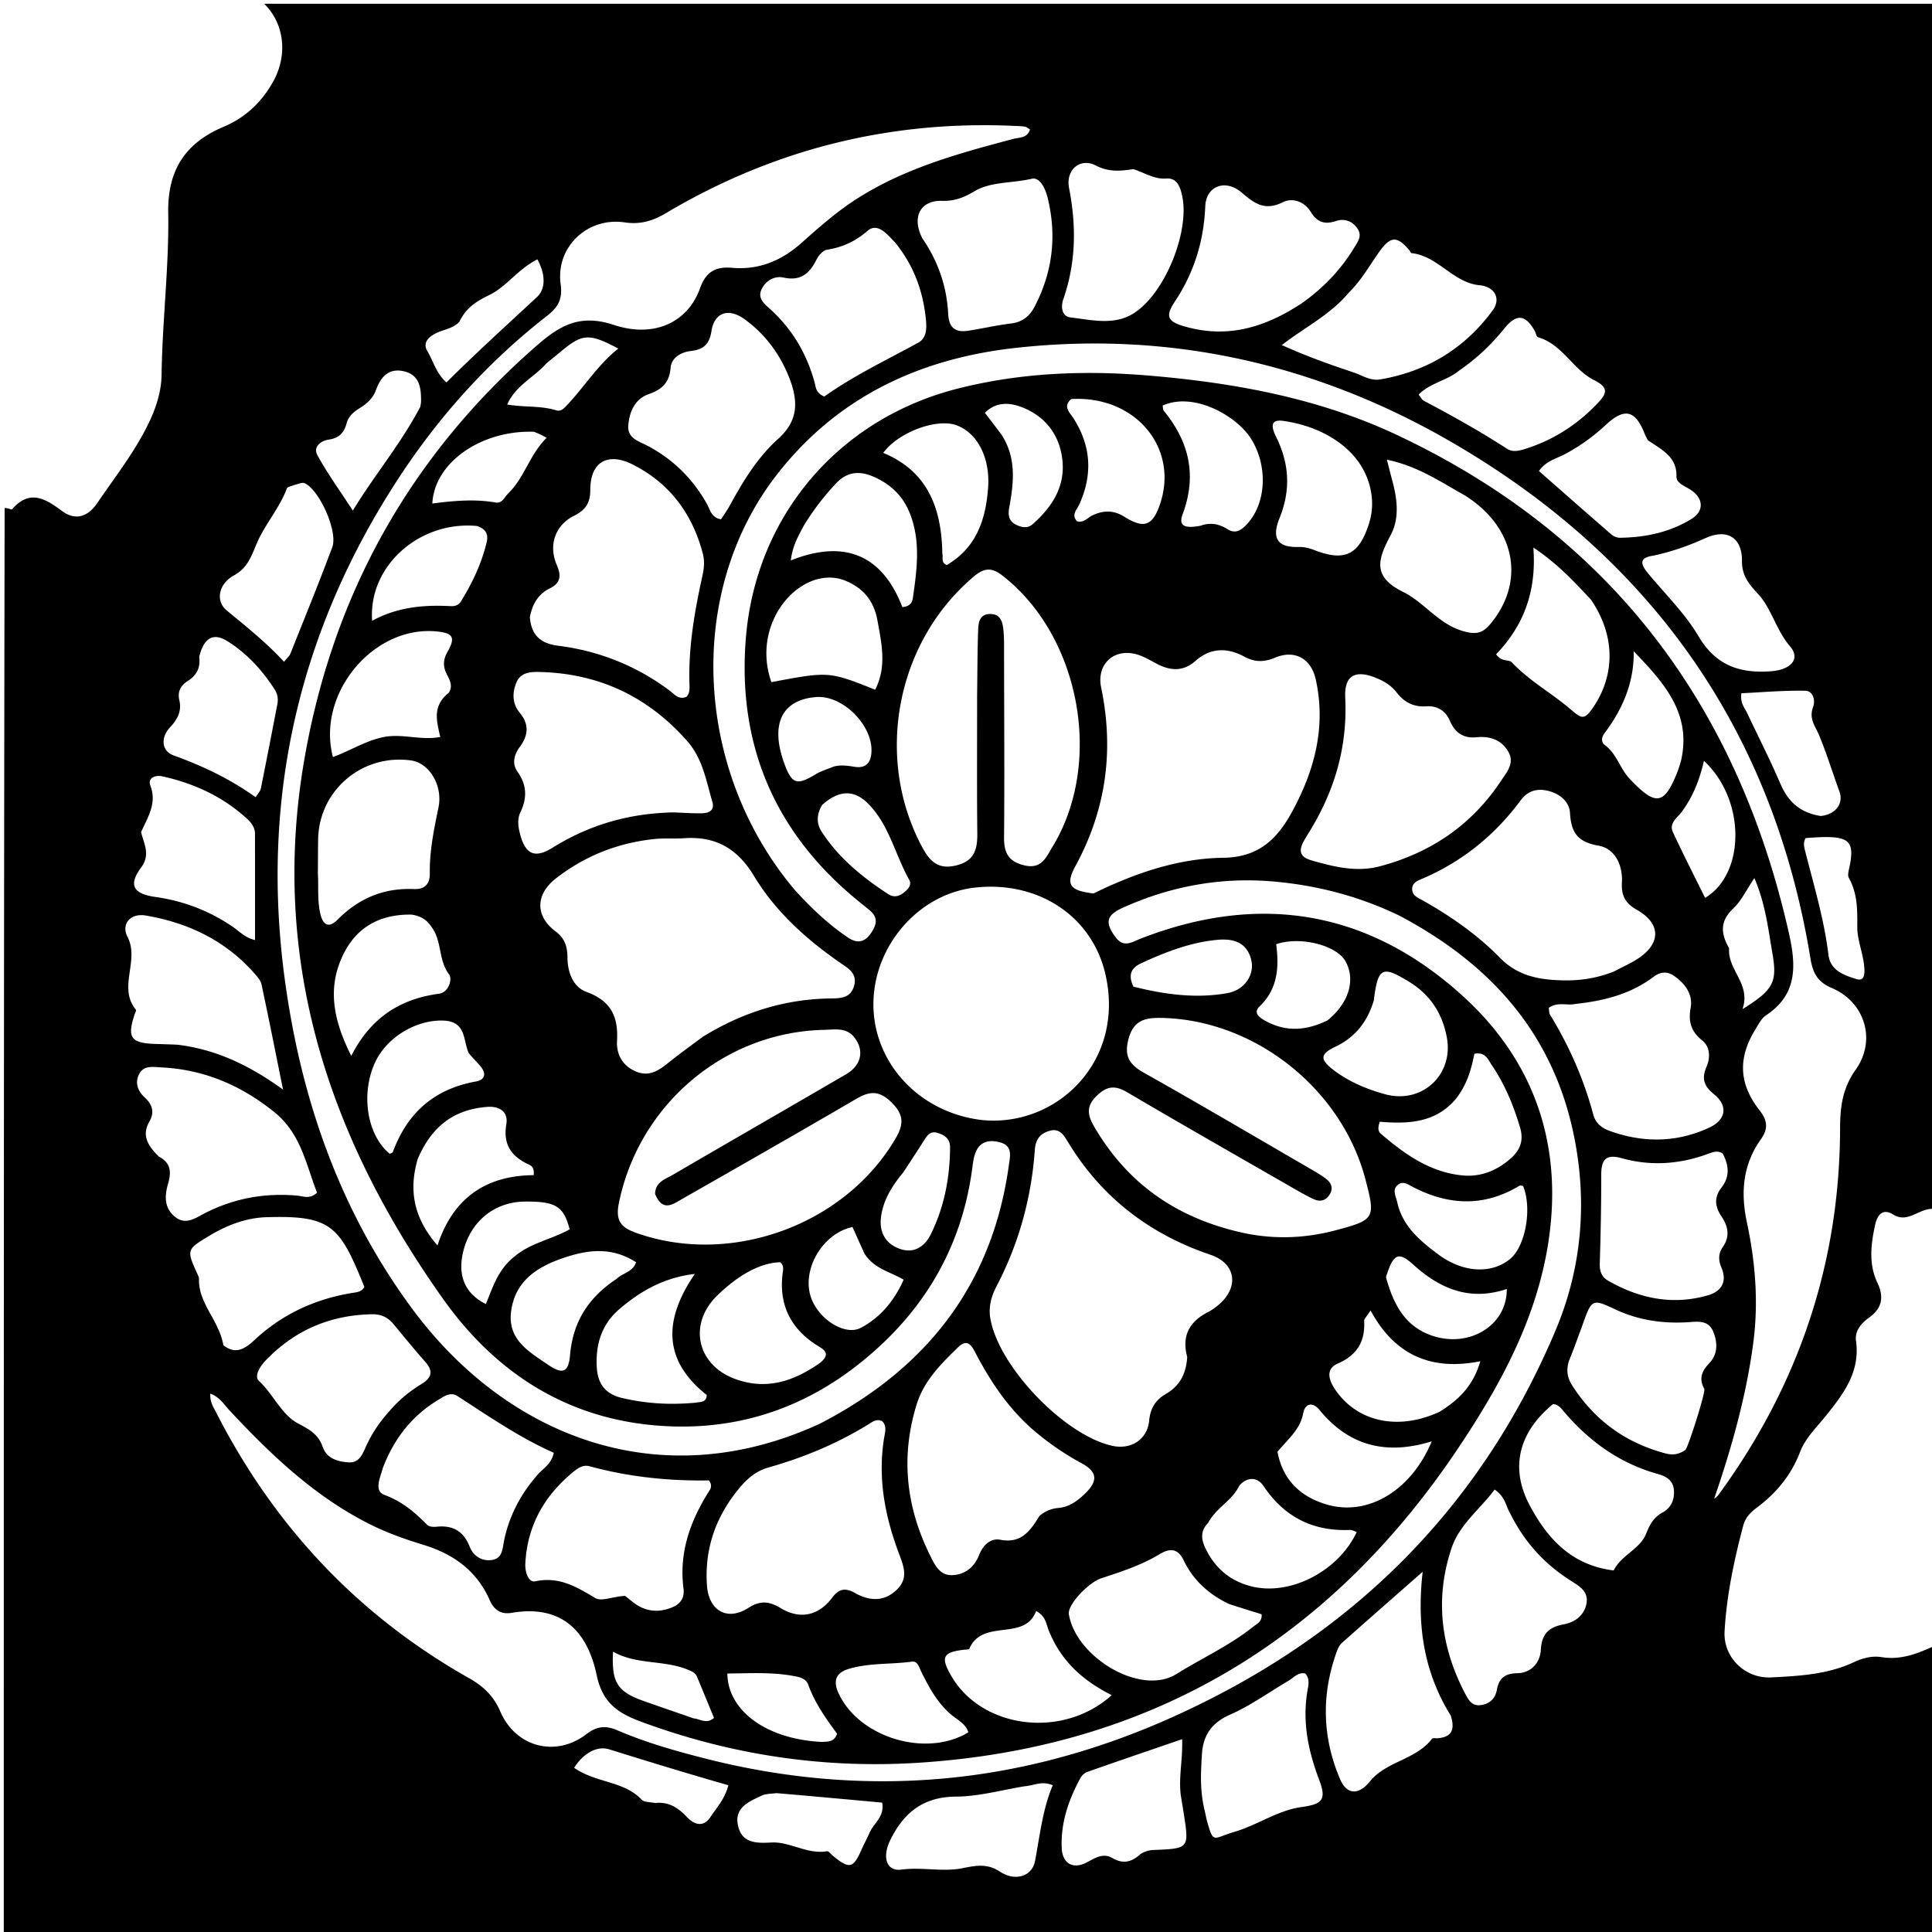 <?xml version="1.0" encoding="UTF-8"?>
<svg data-bbox="1 1 512 511.983" viewBox="0 0 512 512" xmlns="http://www.w3.org/2000/svg" data-type="shape">
    <g>
        <path d="M513 436v76.983H1c0-126.005 0-252.027.226-378.348.822-.067 1.816.51 1.956.347 4.664-5.388 8.793-2.873 13.285.455 3.606 2.671 6.893 1.447 9.361-2.191 3.552-5.235 7.418-10.28 10.644-15.707 3.325-5.593 6.262-11.694 6.35-18.237.192-14.325 1.995-28.598 1.758-42.88-.192-11.492 4.612-18.583 14.784-22.874 5.715-2.41 10.027-6.53 13.03-11.931C76.347 14.5 75.325 6.17 70 1h443c0 106.355 0 212.71-.23 319.42-3.951-.627-7.002 3.984-11.058 1.446-2.918-1.825-4.27.288-4.825 2.894-1.087 5.106-1.711 10.246.647 15.187 1.768 3.705 1.276 6.733-2.15 9.184-2.13 1.523-3.895 3.56-3.52 6.245 1.138 8.173-3.305 13.984-7.927 19.75-2.498 3.116-5.472 5.924-6.927 9.725-2.346 6.124-6.33 10.89-11.522 14.754-1.635 1.217-2.978 2.664-3.519 4.71-2.43 9.197-4.4 18.506-4.938 28.002-.392 6.908 5.437 12.555 12.313 12.212 7.476-.371 14.995-.771 21.975-4.043 2.287-1.073 4.8-1.737 7.296-1.332 5.263.854 9.829-1.026 14.385-3.154M210.632 235.866c4.277 4.692 8.836 9.067 14.134 12.616 2.355 1.577 4.3 1.311 5.984-1.09 1.518-2.164 2.1-4.18-.25-6.131-.897-.745-1.805-1.476-2.712-2.209-22.262-17.997-32.413-41.385-30.141-69.811 2.602-32.547 24.656-58.296 56.241-66.278 16.623-4.201 33.495-4.871 50.579-3.43 22.738 1.917 45.018 5.994 65.707 15.722 56.519 26.575 90.194 71.4 103.875 131.904 1.943 8.595 2.41 16.336-6.057 21.928-1.174.776-1.918 2.285-2.704 3.553-4.769 7.687-4.537 14.537 1.059 21.672 2.097 2.674 2.249 4.899.299 7.621-4.79 6.687-5.386 14.12-3.713 21.958 2.271 10.643 3.137 21.301 1.67 32.224-1.891 14.088-5.723 27.612-10.328 41.045.614-.336.987-.797 1.335-1.275 21.055-28.886 31.97-61.15 32.028-96.946.01-5.622.657-10.565 4.13-15.453 5.54-7.792 2.496-17.917-6.326-21.649-3.937-1.665-5.056-4.187-5.655-7.844-9.89-60.475-42.174-105.95-94.564-136.509-35.607-20.77-74.614-29.899-116.162-25.275-25.618 2.852-47.46 13.194-63.4 33.861-23.927 31.021-21.776 78.085 4.971 109.796m160.236 6.804c-10.618-5.137-21.864-8.081-33.567-9.075-13.879-1.18-27.22 1.276-39.896 7.036-4.319 1.963-4.56 3.989-1.778 7.728 2.183 2.934 4.376 1.279 6.628.402 31.555-12.286 60.395-7.527 85.394 15.193 19.035 17.3 26.578 39.478 22.708 65.067-3.06 20.224-12.586 37.778-23.761 54.515-34.145 51.136-81.631 79.696-143.229 83.616-25.183 1.602-49.774-2.092-73.57-10.917-6.22-2.306-10.152-5.079-11.674-12.31-2.104-10.004-7.951-18.964-22.502-16.508-2.978.503-4.733-.838-5.88-3.43-3.416-7.71-9.554-12.138-17.436-14.553-4.933-1.512-9.794-3.227-14.43-5.564-14.542-7.334-26.082-18.33-37.032-30.077-1.463-1.57-2.654-3.577-5.105-4.462-.141 2.15.734 3.411 1.4 4.72 15.372 30.215 37.572 53.97 67.146 70.674 3.767 2.128 6.507 4.684 8.288 8.822 4.076 9.474 14.693 12.257 22.818 6.03 2.824-2.165 5.166-2.34 8.207-1.033 7.667 3.293 15.674 5.56 23.755 7.6 20.533 5.184 41.452 7.071 62.44 5.203 20.99-1.868 41.26-7.5 60.55-16.128 47.165-21.096 81.771-54.889 101.91-102.687 6.992-16.593 8.47-34.248 4.767-51.972-5.568-26.651-21.865-45.048-46.15-57.89M216.945 377.448c.446-.227.893-.45 1.335-.682 27.603-14.546 44.767-36.636 49.079-67.984.31-2.254 1.039-4.955-2-5.94-2.267-.734-4.888-.707-6.316 1.56-.921 1.465-1.154 3.452-1.392 5.245-2.894 21.825-13.658 39.154-30.82 52.434-15.928 12.325-34.206 17.562-54.339 15.557-23.66-2.356-41.784-14.692-55.102-33.453-30.426-42.859-45.943-89.964-36.713-143.059 7.57-43.551 27.926-80.089 61.313-109.321 6.19-5.42 11.526-8.733 20.666-5.703 10.946 3.628 19.709-.907 22.823-9.624 1.608-4.502 4.14-5.887 8.593-5.5 7.028.61 13.05-1.894 18.278-6.554 3.107-2.77 6.235-5.535 9.528-8.076 13.806-10.657 30.206-15.183 46.667-19.535 1.658-.438 3.704-.18 4.414-2.5-.496-.284-.894-.663-1.34-.735-.982-.156-1.988-.175-2.985-.22-33.028-1.468-63.757 6.267-92.172 23.136-3.42 2.03-6.765 3.064-10.876 2.446-9.893-1.486-18.386 6.525-17.001 16.426.573 4.1-.88 6.214-3.656 8.374-15.538 12.092-28.575 26.59-39.295 42.982-26.371 40.323-36.597 84.614-30.224 132.37 4.24 31.78 14.479 61.507 33.737 87.622 25.04 33.955 65.593 50.01 107.798 30.734m42.874-80.674c19.682 2.28 38.362-15.046 33.183-38.347-3.489-15.7-17.97-25.11-34.748-23.19-14.798 1.692-26.715 15.377-26.792 30.77-.077 15.372 11.754 28.603 28.357 30.767m-73.5-22.058c10.28-6.315 21.377-9.902 33.506-10.112 2.662-.047 5.543.079 6.506-3.303.967-3.397-1.648-4.744-3.809-6.246-8.978-6.241-17.057-13.546-22.694-22.897-4.403-7.302-10.166-10.573-18.458-10.025-2.654.175-5.342-.053-7.98.224-9.655 1.013-18.407 4.467-26.062 10.429-5.48 4.268-5.506 10.005-.106 14.033 2.438 1.82 3.154 4.044 3.162 6.881.01 3.918 1.476 7.874 4.992 9.15 6.515 2.363 8.514 6.525 8.144 13.007-.193 3.378 1.3 6.458 4.845 8.037 3.497 1.557 6.042-.07 8.615-2.13 2.855-2.288 5.812-4.448 9.34-7.048m128.303 84.875c-1.509-5.53.563-9.372 5.545-11.89.883-.447 1.706-1.044 2.48-1.667 5.787-4.662 5.094-11.153-1.878-13.514-16.295-5.517-28.98-15.334-37.867-30.072-1.035-1.717-2.162-3.496-4.701-2.785-2.544.711-3.76 2.256-3.955 5.018-.902 12.77-4.242 24.888-10.184 36.255-1.433 2.739-2.15 5.585-1.58 8.668 2.366 12.833 19.76 30.865 32.365 33.567 4.914 1.053 9.206-1.704 9.689-6.666.323-3.329 1.658-5.487 4.537-7.163 3.326-1.937 5.277-5.002 5.549-9.751M289.79 236.772c10.873-5.303 22.31-9.302 34.375-9.45 9.369-.116 14.29-4.942 18.238-12.18 5.988-10.975 9.049-22.538 6.298-35.018-1.267-5.75-5.691-8.002-10.874-5.81-2.87 1.213-5.346 1.182-8.062-.294-4.51-2.45-8.97-2.403-12.966 1.136-3.239 2.868-6.595 2.63-10.15.798-1.623-.836-3.204-1.826-4.921-2.395-6.22-2.065-11.239 2.249-9.909 8.643 3.458 16.624 1.318 32.375-6.82 47.319-2.635 4.838-1.634 6.501 4.79 7.251m39.9 90.005c8.137 1.697 16.22 1.402 24.236-.73 10.459-2.783 10.66-3.159 7.889-13.648-6.367-24.094-29.66-42.366-54.405-42.644-3.878-.044-6.94.63-8.27 5.332-1.31 4.634-.004 6.946 4.003 9.197 14.813 8.326 29.454 16.959 44.152 25.491 1.438.835 2.898 1.669 4.201 2.69 1.276.998 1.87 2.376.947 3.964-.994 1.707-2.49 2.178-4.264 1.372-1.514-.688-2.977-1.498-4.42-2.327-15.022-8.638-30.081-17.212-45.015-26-3.308-1.946-5.457-1.681-8.225 1.05-3.086 3.046-1.979 5.647-.305 8.467 8.822 14.871 21.817 23.948 39.476 27.786m-156.084-10.371c.039-3.18 2.764-3.939 4.828-5.143 15.242-8.893 30.544-17.68 45.786-26.574 4.102-2.393 4.92-6.41 2.087-9.898-2.092-2.576-5.202-1.927-7.933-1.868-26.51.576-49.088 19.913-54.364 45.914-.99 4.876.698 6.517 4.765 7.95 25.1 8.844 55.271-2.241 68.617-25.174 2.194-3.77 2.086-6.334-1.187-9.524-3.172-3.09-5.685-2.98-9.206-.923-15.378 8.986-30.854 17.804-46.324 26.632-2.409 1.374-5.071 3.433-7.069-1.392m85.337-131.905c.077-5.825.079-11.653.27-17.474.066-1.977.332-4.251 3.101-4.309 2.953-.061 3.428 2.25 3.625 4.454.207 2.315.147 4.656.15 6.986.028 15.982.129 31.964 0 47.945-.035 4.205 1.473 6.415 5.67 7.29 4.35.905 5.556-2.356 7.113-4.9 13.68-22.347 7.39-55.97-13.247-71.982-2.748-2.133-4.728-2.072-7.396.154-20.617 17.2-26.613 47.842-13.93 71.666 1.945 3.654 4.08 6.2 8.97 5.052 4.85-1.137 5.77-4.134 5.726-8.423-.124-11.82-.049-23.64-.052-36.46m-118.526-20.94c.39 4.633 2.647 6.951 7.525 7.57 10.724 1.358 20.566 5.243 29.319 11.737 1.355 1.006 2.628 2.741 4.71 1.766.906-1.08.774-2.289.74-3.428-.288-9.717 1.354-19.203 3.444-28.626.444-2.002.614-3.922.092-5.9-2.774-10.524-8.728-18.57-18.52-23.55-6.641-3.377-11.278-.744-11.293 6.652-.007 3.478-1.165 5.327-4.307 6.904-5.091 2.556-6.817 7.895-4.559 13.08 1.227 2.816 1.009 4.743-1.848 6.158-2.87 1.422-4.554 3.793-5.303 7.637m86.675 258.891c3.774 1.9 7.361 1.928 10.567-1.162 3.136-3.022 1.868-6.152.564-9.617-3.737-9.926-5.68-20.155-3.886-30.82.243-1.443.716-2.962-.542-4.216-1.494-.745-2.611.18-3.708.856-8.277 5.108-17.18 8.79-26.502 11.431-3.257.923-5.55 2.929-7.595 5.38-6.24 7.475-9.303 16.004-8.64 25.825.45 6.684 5.34 9.589 10.974 5.987 3.183-2.035 5.511-1.788 8.616.08 5.104 3.073 10.041 1.965 13.593-2.784 1.758-2.35 3.48-2.869 6.56-.96M427.78 257.426c2.195-1.175 4.517-2.163 6.56-3.56 5.912-4.046 5.744-9.194-.584-12.77-3.044-1.72-4.122-3.8-3.932-7.229.253-4.554-1.803-8.974-6.15-9.745-5.562-.985-7.308-3.41-7.604-8.676-.17-3.036-2.803-5.209-6.037-5.918-2.843-.623-5.213.106-7.021 2.548-6.766 9.138-15.288 16.095-25.747 20.647-1.328.578-3.036 1.056-3.028 2.904.008 1.788 1.687 2.356 2.946 3.07 7.412 4.204 14.388 9.057 20.335 15.139 3.788 3.873 8.287 5.351 13.345 5.786 5.508.474 10.964.189 16.917-2.196m-249.308-42.133c2.493.09 4.987.28 7.477.237 1.83-.031 3.515-.713 2.84-3.012-1.63-5.559-2.59-11.47-6.57-16.011-10.162-11.598-22.962-17.85-38.432-18.4-2.665-.095-5.687-.208-6.93 2.756-1.112 2.651-1.15 5.58.877 8.02 2.543 3.059 2.29 6.01.011 9.07-1.5 2.014-2.117 4.429-.619 6.527 2.527 3.539 2.598 6.982.79 10.77-.894 1.872-.594 3.908-.072 5.874 1.428 5.372 3.956 6.413 8.617 3.515 9.54-5.931 19.905-9.093 32.011-9.346m168.165 5.716c-1.565 2.62-3.798 5.665.97 7.018 5.882 1.67 11.87 3.206 18.137 1.533 13.415-3.58 24.198-10.872 31.923-22.457 1.513-2.268 3.76-4.728 2.143-7.727-1.747-3.241-4.856-4.361-8.49-3.996-3.435.346-5.691-1.133-7.056-4.302-1.168-2.713-3.35-4.117-6.35-3.9-3.309.239-5.824-1.122-7.774-3.648-1.598-2.069-3.762-3.263-6.127-4.13-5.152-1.888-7.778-.095-7.512 5.433.62 12.89-2.661 24.684-9.864 36.176m-71.193 180.742c1.443-1.204 3.062-1.961 4.967-2.115 3.012-.244 5.28-1.986 7.306-3.985 3.303-3.258 3.049-5.627-1.034-7.847a73.3 73.3 0 0 1-12.356-8.423c-6.747-5.696-11.586-12.81-15.653-20.54-1.006-1.912-2.135-4.375-4.774-1.8-4.53 4.42-9.036 8.841-10.996 15.201-4.24 13.752-2.81 26.968 3.476 39.75 1.236 2.514 2.556 5.524 5.894 5.438 3.366-.086 5.899-2.044 7.197-5.317 1.016-2.56 2.944-4.567 5.634-4.059 5.222.988 7.707-1.88 10.339-6.303m-66.197-301.413c-2.452-6.372-6.361-11.674-11.871-15.7-4.266-3.118-8.058-1.906-8.84 3.148-.547 3.527-2.187 4.856-5.42 5.228-2.679.308-5.172 1.781-5.396 4.435-.336 3.987-2.256 5.755-5.806 7-3.664 1.284-5.123 4.658-5.408 8.308-.267 3.415 2.747 4.143 5.066 5.363 6.808 3.584 12.04 8.765 15.805 15.484.83 1.481 1.1 3.579 3.7 4.013.743-1.153 1.61-2.334 2.306-3.609 3.519-6.455 7.366-12.79 12.825-17.696 5.05-4.538 5.562-9.43 3.04-15.974m208.096 165.737c-2.209.458-4.65-.66-6.911 1.04.112.605.06 1.325.366 1.826 5.056 8.283 8.938 17.068 11.44 26.451.623 2.34 2.33 3.592 4.44 4.348 8.841 3.164 17.633 3.076 26.206-.863 4.54-2.087 5.17-5.809 1.315-8.919-2.695-2.175-3.29-4.156-1.952-7.272 1.025-2.387.995-5.231-1.14-6.95-2.979-2.4-3.727-4.96-3.065-8.703.623-3.522-1.452-6.344-4.369-8.396-1.911-1.344-3.727-1.076-5.514.264-5.913 4.436-12.738 6.313-20.816 7.174M165.657 422.931c1.192.902 2.302 1.95 3.593 2.678 2.958 1.669 6.06 1.58 9.123.248 2.071-.901 3.063-2.569 2.769-4.814-1.234-9.415 1.687-17.74 6.58-25.571.516-.826 1.22-1.656.156-3.15-10.518.192-21.227-.904-31.712-3.767-1.367-.373-2.665.268-3.723 1.108-7.972 6.326-12.694 14.411-13.23 24.722-.112 2.177.808 5.069 2.66 4.676 6.307-1.335 10.897 1.465 15.896 4.448 1.654.987 4.759-.456 7.888-.578m234.594-21.785c-1.183-1.93-1.297-4.496-4.159-6.392-3.796 5.128-9.266 9.23-11.348 15.335-4.507 13.216-3.01 26.236 3.484 38.63.854 1.63 1.743 3.398 4.005 3.171 2.417-.242 4.015-1.662 4.45-4.051.57-3.126 2.145-4.367 5.46-4.427 3.615-.065 6.005-2.775 6.187-6.12.236-4.353 2.122-6.1 6.197-6.851 2.813-.519 5.31-2.33 5.9-5.465.613-3.249-1.893-4.637-4.188-6.097-6.742-4.288-12.058-9.903-15.988-17.733M42.145 306.537c3.068 1.628 3.325 3.946 2.395 7.143-.875 3.007-1.154 6.336 1.785 8.743 2.856 2.34 5.326.444 7.801-.834 7.757-4.007 15.97-5.508 24.654-4.737 1.554.138 3.25 1.048 5.243-.78-2.921-7.41-4.214-15.61-11.298-21.328-8.869-7.159-18.699-11.34-30.066-11.877-2.12-.1-4.564-.618-5.794 1.787-1.232 2.407-.27 4.569 1.579 6.281 1.989 1.842 2.512 3.908 1.158 6.258-2.074 3.6-.573 6.333 2.543 9.344m302.77-226.126c5.656-3.97 10.36-8.845 13.954-14.76.941-1.548 2.188-3.106.901-5.03-1.371-2.052-3.48-2.794-5.68-2.059-3.031 1.014-5.046.347-6.711-2.387-1.695-2.782-4.857-3.856-7.406-2.588-4.672 2.324-7.402.482-10.836-2.492-4.404-3.815-9.512-1.773-9.73 3.552-.38 9.217-2.946 17.598-8.076 25.3-2.753 4.134-1.746 5.391 3.152 6.716 10.99 2.971 20.683.162 30.433-6.252M456.55 305.716c-1.272-.888-2.519-.45-3.795.026-7.55 2.815-15.27 3.348-23.031 1.185-4.236-1.181-5.38.507-5.378 4.407.005 7.817-.14 15.638-.389 23.452-.065 2.072.45 3.602 2.222 4.616 8.285 4.74 17.056 6.553 26.389 3.885 3.597-1.028 5.22-3.563 3.646-7.306-.849-2.021-.893-3.75.407-5.616 1.852-2.66 1.363-5.393-.358-7.914-1.798-2.634-2.095-5.121-.022-7.778 2.032-2.606 2.12-5.491.309-8.957m-72.083 148.946c-6.969-11.255-9.101-23.627-7.443-38.133-8.012 7.044-14.721 12.918-21.385 18.844-.592.526-1.023 1.336-1.302 2.098-4.195 11.436-3.978 22.829.794 34.016 1.82 4.266 5.016 4.214 7.913.61 4.312-5.365 12.2-5.717 16.458-11.312.198-.26.958-.088 1.455-.126 3.412-.26 4.816-1.934 3.51-5.997M101.48 388.955c-.65 2.516-2.517 6.123.402 7.21 4.641 1.729 8.025 4.574 11.31 7.927.48.49 1.592.606 2.37.52 4.372-.484 7.254 1.063 8.938 5.346.95 2.414 3.302 3.94 6.059 3.419 2.677-.506 2.617-3.148 3.045-5.195 1.396-6.68 4.506-12.432 9.006-17.523 1.387-1.57 3.485-2.615 4.158-5.656-9.016-3.976-17.181-9.632-25.517-15.018-1.857-1.2-3.526.033-5.077.973-6.778 4.109-11.56 9.9-14.694 17.997m135.753-324.67c-2.087-2.107-4.616-5.485-7.408-3.052-3.286 2.862-6.628 4.28-10.71 4.968-1.065.179-2.225 1.565-2.779 2.677-1.836 3.69-4.228 5.651-8.696 4.681-2.372-.515-4.67.783-5.79 3.054-1.241 2.521.842 4.02 2.39 5.433 5.81 5.312 9.594 11.797 11.654 19.36.33 1.215.27 2.73 2.56 3.683 7.556-5.403 16.355-9.612 24.901-14.285 2.438-1.333 2.24-4.272 1.95-6.793-.813-7.07-3.111-13.565-8.072-19.725m120.03 13.459c-4.81 5.713-11.549 9.04-17.567 13.696 6.433 2.927 12.633 5.128 18.874 7.205 2.344.78 4.59 2.343 7.162 1.908 12.377-2.098 22.422-8.188 29.84-18.301 2.304-3.141.476-6.289-3.448-6.657-7.045-.661-11.04-7.777-18.052-8.514-.22-.024-.377-.521-.59-.774-3.16-3.73-4.875-3.787-7.727.104-2.651 3.617-4.734 7.651-8.493 11.333M47.156 276.871c9.84 1.225 18.633 5.207 27.855 11.89-2.116-10.435-3.84-19.166-5.707-27.867-.227-1.057-1.104-2.047-1.861-2.908-7.697-8.743-17.59-13.464-28.893-15.37-3.965-.669-6.531 2.25-4.745 5.704 3.23 6.25-2.63 13.33 2.195 19.257.177.218-.227.923-.38 1.395-1.92 5.935-.945 7.399 5.157 7.668 1.826.08 3.655.088 6.38.23m372.055 74.724c-1.05 2.807-2.033 5.64-3.169 8.412-1.03 2.514-.89 4.83.583 7.127 5.933 9.252 14.187 15.26 24.831 18.057 1.97.518 3.601.17 5.176-.938.69-.485 5.45-15.45 5.02-16.208-1.502-2.648-.645-4.72 1.27-6.724 2.378-2.49 2.279-5.476 1.112-8.394-1.296-3.24-4.275-2.663-6.897-2.514-6.6.374-12.946-.548-18.974-3.368-6.302-2.947-6.308-2.935-8.952 4.55m-315.903 22.248c2.388-2.818 5.23-5.133 8.356-7.038 2.787-1.698 3.224-3.438.995-5.95-2.865-3.23-5.591-6.585-8.343-9.914-1.472-1.781-3.268-2.683-5.623-2.647-11.2.168-20.678 4.25-28.41 12.363-1.458 1.53-2.963 4.098-1.676 5.29 3.807 3.529 5.992 8.935 10.292 11.231 3.157 1.686 5.446 2.879 6.646 6.326 1.05 3.018 3.974 3.87 6.89 4.035 2.663.152 3.55-1.967 4.46-4 1.501-3.354 3.452-6.438 6.413-9.696M244.426 63.157c4.158 6.026 6.482 12.736 6.854 20.002.196 3.835 1.982 5.023 5.421 4.475 3.769-.602 7.503-1.45 11.286-1.917 2.975-.367 4.887-1.951 6.185-4.433 4.82-9.22 5.942-18.906 3.433-28.99-.58-2.335-2.044-5.428-4.194-4.92-5.037 1.188-10.805.751-14.973 3.208-3.07 1.811-5.435 2.741-8.849 2.644-5.608-.16-8.077 4.232-5.163 9.93m143.8 68.155c-6.37-3.554-12.452-7.78-20.686-9.488.659 2.563 1.045 4.135 1.468 5.697 1.293 4.776 1.881 9.82-.409 14.17-3.329 6.323-5.217 11.036 3.282 15.203 5.63 2.76 9.41 8.637 16.145 10.443 3.24.87 4.904.41 6.817-1.842 9.486-11.167 6.927-25.674-6.616-34.183m-62.53 293.762c-5.284-2.517-9.457-6.244-12.002-11.55-1.6-3.336-3.765-3.236-6.474-1.6-4.803 2.9-10.119 4.602-15.39 6.346-3.371 1.116-8.996 6.998-8.57 9.544 1.914 11.418 19.054 21.738 28.51 15.825 6.756-4.226 14.093-7.536 20.373-12.559.974-.778 2.387-1.332 2.19-3.282a625 625 0 0 1-8.637-2.724m101.948-8.887c1.987-4.07 6.967-5.615 8.609-9.759.977-2.467 1.99-4.316 4.372-5.616 2.17-1.184 3.188-3.33 2.98-5.905-.212-2.627-2.1-3.679-4.261-4.282-9.964-2.779-17.968-8.482-24.645-16.242-.841-.978-1.598-2.186-3.119-2.292-9.113 7.464-11.512 16.91-6.168 26.896 4.67 8.726 11.013 15.816 22.232 17.2M59.195 356.49c3.298 2.636 5.818.894 8.297-1.416 7.271-6.775 15.9-10.767 25.66-12.405 1.298-.218 2.689-.227 3.405-1.633-6.528-16.177-8.713-19.014-26.055-18.46-5.332.17-10.394 2.127-15.037 4.919-6.028 3.624-6.066 3.712-3.17 10.077.203.445.454.939.44 1.403-.194 6.437 5.296 10.873 6.46 17.515M300.35 44.82c-3.386.511-6.456.842-9.945-.959-4.214-2.175-8.031 1.207-7.096 5.973 1.96 9.981 1.854 19.769-1.514 29.435-.762 2.185-.351 4.586 1.921 4.856 5.513.654 11.386 2.152 16.515-.966 8.405-5.108 15.106-21.738 13.059-31.224-.518-2.397-1.35-4.847-4.261-4.629-3.072.23-5.372-1.372-8.679-2.487M84.238 231.438c.219 3.64-.194 7.317.704 10.918.758 3.04 2.356 3.543 4.523 1.357 5.574-5.62 12.228-8.442 20.166-8.102 2.953.126 4.311-1.336 4.271-4.193-.083-5.93 1.107-11.688 2.302-17.445 1.184-5.705-2.357-11.767-7.29-12.449-12.965-1.79-24.414 7.955-24.61 20.959-.04 2.659-.041 5.318-.066 8.955m-46.855-10.934c.745 3.118 2.557 5.959.009 9.403-3.435 4.642-2.096 6.975 3.769 7.794 7.374 1.03 14.15 3.612 20.336 7.781 1.867 1.259 3.45 3.075 6.084 3.634 0-9.605.013-18.891-.012-28.177-.004-1.607-.914-2.857-2.029-3.886-6.409-5.915-14.046-9.423-22.485-11.309-1.999-.446-3.946.497-3.22 2.409 1.744 4.595-.442 8.001-2.452 12.35m281.953 259.681c.177.81.313 1.63.538 2.426 1.748 6.173 1.532 4.533 7.207 2.868 6.176-1.813 11.518-5.71 17.78-6.58 5.55-.772 6.762-1.888 4.712-7.278-2.877-7.567-4.46-15.261-3.112-23.403.251-1.518.775-3.288-.573-4.732-1.94-.37-3.035 1.122-4.41 1.93-5.153 3.03-10.065 6.595-15.495 8.983-4.97 2.186-7.183 5.565-7.47 10.59-.276 4.804-.604 9.632.823 15.196m67.292-381.936c-3.142 2.624-7.563 3.18-10.679 6.316.576.71.876 1.4 1.395 1.671 7.508 3.925 14.883 8.075 22.004 12.672 1.35.872 2.807.671 4.318.219 7.839-2.35 14.458-6.623 20.012-12.576 2.308-2.474 2.463-3.967-1.248-5.822-5.555-2.778-8.359-9.464-14.818-11.347-.434-.126-.59-1.136-.915-1.714-2.405-4.286-4.803-4.584-7.925-.744-3.38 4.158-7.124 7.883-12.144 11.325m50.078 18.437c-.297-.592-.644-1.165-.884-1.78-2.43-6.22-5.327-6.907-10.242-2.326-3.31 3.085-6.927 5.693-10.934 7.81-2.262 1.195-4.98 1.775-6.814 4.44 6.491 5.7 12.82 11.286 19.2 16.81.585.507 1.513.886 2.276.876 6.764-.083 13.28-1.455 19.047-5.05 3.423-2.134 3.022-5.673-.605-7.835-1.462-.872-3.512-1.69-3.471-3.294.134-5.168-3.564-6.976-7.573-9.651M52.784 174.083c.4 2.775-.63 4.873-2.99 6.353-1.89 1.185-2.797 2.862-2.275 5.086.689 2.934-.479 5.12-2.426 7.197-2.626 2.802-2.27 6.323.937 7.482 7.673 2.773 14.939 6.22 21.718 11.072.721-1.157 1.248-1.659 1.366-2.243 1.505-7.49 2.967-14.99 4.4-22.495.256-1.341.03-2.666-.732-3.84-3.304-5.092-7.328-9.538-12.484-12.756-3.724-2.323-6.233-1.043-7.514 4.144m260.183 301.986c-.717-4.85.515-9.746.308-15.17-8.873 3.048-17.012 5.819-25.121 8.673-.717.252-1.453.937-1.823 1.615-3.148 5.778-5.262 11.902-4.965 18.558.19 4.244 3.135 5.769 6.864 3.7 2.12-1.177 4.2-2.41 6.516-1.062 2.733 1.59 4.914 1.208 7.234-.815.916-.8 2.409-1.25 3.662-1.3 9.517-.392 9.52-.35 8.031-9.865-.18-1.149-.372-2.296-.706-4.334M438.11 147.265c-3.894.54-3.28 2.358-1.378 4.66 4.547 5.504 9.795 10.604 13.385 16.68 4.591 7.77 10.936 9.892 19.197 9.289 5.147-.376 7.985-3.176 5.063-6.602-3.739-4.383-4.877-10.004-8.467-13.88-2.564-2.769-4.3-4.918-4.27-8.782.046-6.177-3.949-8.618-9.667-6.028-4.258 1.929-8.595 3.51-13.863 4.663M271.563 473.378c-6.071.974-12.139 2.71-18.215 2.743-8.735.048-13.879 4.296-17.455 11.59-2.084 4.25-1.107 8.282 2.939 7.754 5.55-.724 11.037.665 16.137-.357 3.89-.78 6.705-1.295 10.117.947 3.917 2.575 8.414 1.252 9.202-2.84 1.303-6.768 1.98-13.658 4.704-20.093-2.843-1.243-4.696 0-7.429.256M77.791 128.594c-.606.274-1.593.405-1.76.845-2.01 5.307-5.954 9.72-8.008 14.626-1.551 3.704-2.506 6.49-6.109 8.475-3.878 2.136-4.915 6.673-1.889 9.182 5.186 4.3 10.474 8.486 15.246 13.653.884-1.088 1.437-1.52 1.662-2.082 3.752-9.412 7.582-18.796 11.128-28.286 1.544-4.133-3.41-15.178-7.321-16.944-.625-.282-1.566.14-2.95.53m343.832 30.328c-4.364-4.647-8.647-9.389-15.27-13.815.928 11.958-2.845 21.021-9.872 28.283 1.495 2.138 3.407 1.324 4.153 2.12 4.375 4.668 9.926 7.795 14.75 11.773 3.705 3.055 4.22 4.108 7.04-.152 5.68-8.583 5.556-18.913-.801-28.209M278.037 432.354c-.807-1.733-.71-3.974-3.454-5.408-3.066 8.172-14.139 1.836-17.696 9.973-.11.253-.925.221-1.417.279-5.618.654-6.257 1.963-3.377 6.935 8.136 14.039 29.559 16.777 42.518 5.109-7.228-3.678-13.163-8.587-16.574-16.888m-159.1-248.767c1.215-1.893.154-3.484-.643-5.137-.929-1.927-.83-3.746.282-5.681 2.223-3.866 1.503-5.046-3.041-5.45-16.722-1.486-31.682 16.57-27.307 33.307 4.502-1.625 8.53-4.27 13.327-5.275 4.988-1.044 9.87.94 15.114-.04-.908-4.134-2.215-8.167 2.267-11.724m220.194-46.376c-2.211 5.384-.645 7.903 4.965 7.742 1.564-.044 2.904.325 4.32.865 7.958 3.039 11.654 1.237 14.3-6.788 1.184-3.595 1.188-7.14.138-10.771-2.882-9.97-13.213-15.43-22.83-16.724-3.745-.504-2.91 2.048-1.84 4.228 3.306 6.736 4.065 13.624.947 21.448M320.14 403.61c-1.88 1.929-1.92 4.007-.823 6.402 2.536 5.534 6.742 9.074 12.588 10.455 10.233 2.418 22.876-4.203 27.64-14.47-.619-.2-1.213-.574-1.79-.55-9.818.425-17.425-3.456-22.891-11.606-2.339-3.486-5.804-1.37-6.637.25-1.917 3.724-5.82 5.4-8.088 9.519m-96.6-249.908c-11.228-3.902-24.755 11.024-19.114 27.075 15.246-2.866 15.246-2.866 27.501 2.002 3.12-6.038 1.72-12.232.611-18.331-.883-4.852-3.411-8.63-8.998-10.746m-114.48 88.685c-8.269-.147-14.592 3.242-18.18 10.755-4.185 8.765-2.543 17.229 2.208 26.68 5.236-10.251 13.047-15.101 23.278-16.479 2.598-.35 3.559-3.919 2.644-5.121-2.774-3.647-1.901-8.318-4.262-12-1.272-1.983-2.583-3.385-5.688-3.835m108.264 118.787c3.386-2.765.41-3.797-1.424-5.037-6.546-4.426-9.42-10.528-8.53-18.387.13-1.144.506-2.322-.593-3.235-5.075.096-10.938 3.193-16.727 8.837-7.686 7.494-5.416 18.271 4.612 22.027 8.137 3.047 15.356.922 22.662-4.205m146.74-96.003c-1.665 5.513-4.828 9.68-10.177 12.228-4.137 1.97-4.153 3.403-.343 6.277 4.03 3.038 8.634 4.955 13.464 6.298 9.733 2.707 18.26-5.062 16.42-15.036-1.168-6.334-4.366-11.305-10.025-14.766-7.076-4.328-8.245-3.9-9.338 5m22.194 25.477c-5.36 6.993-13.15 7.264-20.603 6.624-.636 1.826-.352 2.639.286 3.186 6.365 5.46 13.146 10.287 21.798 11.056 4.795.426 9.138-1.378 12.749-4.637 2.396-2.164 3.345-4.67 2.36-8.021-1.747-5.94-4.095-11.571-7.573-16.687-.94-1.384-1.59-3.46-4.55-2.904-.744 3.673-1.679 7.528-4.467 11.383M212.939 139.434c-1.351 2.591-2.881 5.119-3.376 9.086 14.504-5.783 24.337-1.217 29.575 12.366 2.071-.165 2.624-1.29 2.786-2.421 1.108-7.735 2.163-15.528-1.052-23.021-1.835-4.275-5.114-7.272-9.44-9.138-3.78-1.63-7.014-1.277-9.935 1.86-3.071 3.299-5.844 6.798-8.558 11.268m-28.528 232.293c1.196-.267 2.796.058 2.874-2.042-11.745-9.293-11.369-20.105-3.14-32.086-8.106.942-14.291 4.478-19.87 9.208-4.792 4.063-6.49 9.386-6.116 15.593.27 4.454 2.394 7.073 6.682 8.077 6.195 1.451 12.457 1.901 19.57 1.25m154.135 12.996c1.396 7.511 6.105 11.987 13.216 14.03 10.824 3.109 22.294-3.792 27.665-16.784-11.836 3.669-21.839 1.358-29.727-8.308-1.787-2.19-3.842-1.813-4.331.84-.8 4.33-3.907 6.742-6.823 10.222m42.966-10.593c4.86-3.032 8.895-6.729 10.784-13.393-13.018 2.625-22.717-1.648-29.075-13.452-1.073 1.684-1.73 2.233-1.702 2.744.299 5.443-1.809 9.07-7.016 11.334-3.189 1.386-2.43 4.24-.739 6.773 5.735 8.588 16.62 11.165 27.748 5.994m-63.362-234.8c2.534-.946 4.897-.519 7.133.897 1.917 1.214 3.365.509 4.83-.957 5.55-5.555 6.021-15.823 1.348-23.125-3.836-5.992-15.11-12.368-23.332-8.677.079.448.003 1.047.266 1.367 6.764 8.216 8.86 17.173 5.02 27.419-1.371 3.659 1.418 3.677 4.735 3.075m-34.246-33.587c-2.357 2.013-.379 3.598.61 5.151 4.679 7.346 5.085 14.918 1.5 22.803-.626 1.375-2.181 2.735-.597 4.436 1.79.513 2.8-.932 4.086-1.547 2.94-1.406 5.67-1.41 8.504.372 5.211 3.274 7.5 2.38 9.458-3.485 4.923-14.748-6.471-28.673-23.561-27.73M110.649 307.296c-2.309 8.115-1.105 15.398 5.289 22.764 4.31-13.128 13.413-18.531 25.504-18.63.176-2.021-.583-2.484-1.318-2.823-4.596-2.12-6.86-5.278-5.94-10.682.564-3.317-1.861-4.82-5.002-4.592-8.783.637-14.855 5.12-18.533 13.963m13.577-28.181c-1.553-3.412-.563-8.443-6.786-8.652-7.156-.241-15.223 4.472-18.262 11.575-3.587 8.386-1.759 18.943 4.114 23.73.284-.154.743-.244.826-.47 3.802-10.384 10.988-16.713 21.978-18.687 2.467-.443 2.847-2.073 1.263-4.004-.84-1.023-1.808-1.94-3.133-3.492M370.42 319.2c1.578 6.055 6.102 9.779 10.781 13.262 6.517 4.85 14.062 5.216 18.965 1.196 4.112-3.372 5.908-13.386 3.472-19.358-.323-.032-.734-.211-.956-.077-9.626 5.825-19.234 5.203-28.865.01-1.005-.543-2.134-1.179-3.265-.319-1.81 1.376-.57 3.015-.132 5.286M249.726 146.702c.288 1.017-.455 2.415 1.187 3.032 7.845-4.594 10.338-12.044 10.945-20.535.562-7.866-2.808-14.502-8.461-16.53-5.14-1.842-15.273 1.809-19.33 7.353 11.567 4.796 15.46 14.31 15.66 26.68m-86.305 192.196c1.548-1.542 4.286-1.776 5.14-4.388-6.78-4.356-13.431-3.255-20.223-.798-6.682 2.419-11.857 6.228-12.881 13.75-1.032 7.581 4.766 10.775 9.826 14.237 3.828 2.618 5.384 2.01 5.783-2.586.748-8.593 4.64-15.111 12.355-20.215m319.068-122.65c3.993-.401 6.142-3.304 4.976-6.491-1.79-4.899-3.327-9.908-5.292-14.7-1.07-2.61-2.873-4.532-1.69-7.671.665-1.764.034-4.295-2.117-4.334-5.666-.104-11.342.407-16.876.667-.4 2.574.869 3.85 1.556 5.315 2.893 6.163 6.013 12.227 8.69 18.482 1.99 4.653 4.947 7.793 10.753 8.732m-37.009-14.604c2.912-12.62-4.58-20.765-12.528-29.053.111 8.385-2.975 15.367-7.758 21.737-.774 1.03-.953 2.351.133 3.15 3.151 2.316 3.962 6.22 6.646 9.03 6.795 7.115 9.068 7.003 12.64-2.172.241-.619.422-1.26.867-2.692m-239.757 273.55c-1.303.205-2.742.125-3.886.667-3.287 1.56-7.214 3.122-6.296 7.733.945 4.75 4.5 4.938 8.862 4.686 4.92-.284 9.529 3.22 14.77 2.317.426-.074 1.011.769 1.521 1.187 4.453 3.659 5.44 3.407 7.746-1.902.593-1.365 1.37-2.652 1.924-4.03 1.054-2.62 4.163-4.383 3.398-8.142-9.12-.84-18.149-1.67-28.039-2.516m45.302-21.757c-3.03-2.941-4.981-6.594-6.838-10.316-.575-1.152-.96-2.986-2.484-2.776-5.634.778-11.438.285-16.922 1.977-2.933.905-4.128 2.806-2.672 6.136 5.18 11.844 23.153 17.508 34.504 10.628-.766-2.628-3.43-3.412-5.588-5.649M126.495 139.402c-15.225-1.495-28.938 10.529-27.876 25.125 6.628-3.664 13.675-4.272 20.88-3.893 1.038.054 2.037-.262 2.607-1.18 3.037-4.895 5.497-10.06 6.848-15.682.4-1.664.279-3.374-2.46-4.37m-15.104-31.61c.068-.494.192-.987.195-1.482.017-3.484-.349-6.891-4.47-7.895-4.082-.995-6.212 1.466-7.471 4.925-.79 2.17-2.348 3.596-4.22 4.756-1.6.99-3.065 2.158-3.554 4.02-.664 2.526-1.965 3.972-4.713 4.374-2.102.308-4.251 1.896-3.042 4.126 2.57 4.74 5.776 9.137 9.386 14.697 5.921-9.705 12.685-17.613 17.889-27.52m240.382 162.64c5.674-4.586 7.558-10.762 4.787-15.696-2.379-4.237-11.947-6.701-18.362-4.516.777 5.98.502 11.8-4.397 16.478-1.817 1.735.04 3.008 1.507 3.819 5.195 2.87 10.485 2.8 16.465-.085m-122.685 61.79-3.171-7.052c-7.656 1.623-13.163 10.625-11.223 17.932 1.604 6.045 9.01 11.147 13.494 8.757 5.15-2.747 8.807-7.167 11.293-12.733-3.714-2.175-7.754-2.847-10.393-6.905m-8.052-129.102c1.814-.477 3.603-.205 5.415.089 2.956.478 4.31-1.012 4.488-3.853.446-7.109-7.608-15.173-14.629-14.633-9.072.698-12.217 7.1-8.541 17.383 2.039 5.707 3.327 6.143 8.439 3.055 1.259-.76 2.7-1.221 4.828-2.041m44.443-87.814c3.795 5.911 3.24 12.285 2.051 18.75-.332 1.804-.558 3.706 1.452 4.838 1.536.864 3.261 1.266 4.665.029 5.05-4.454 8.615-9.796 7.912-16.85-.66-6.62-4.337-11.553-10.428-14.038-3.161-1.29-6.962-1.815-10.13 1.37a269 269 0 0 1 4.478 5.901m101.815 223.17c1.936 6.995 4.945 13.162 12.523 15.587 9.774 3.126 19.595-2.898 19.491-12.47-9.633 3.255-17.549.08-24.684-6.38-4.02-3.64-5.384-3.044-7.33 3.263m-230.825-5.595c4.26-3.532 9.87-4.482 14.495-7.102-1.598-6.146-3.723-7.402-11.826-7.348-8.11.054-14.505 5.276-16.42 13.407-1.476 6.265.543 11.02 6.042 13.749 1.837-4.395 3.153-9.138 7.709-12.706m353.9-104.33c1.002-6.288-.91-7.332-11.84-6.447-.814 1.258-.354 2.6-.04 3.832 2.277 8.98 4.955 17.857 6.065 27.112.497 4.141 4.124 5.41 7.42 6.412 1.936.59 2.205-.91 2.102-2.78-.207-3.742-1.872-7.458-1.87-10.784.004-4.719.112-9.014-2.24-13.23-.47-.843.076-2.25.403-4.114m-189.994 32.925c8.21 2.052 16.547 3.217 24.928 1.704 4.583-.827 7.207-4.931 6.3-8.74-1.103-4.635-4.628-5.749-8.808-5.388-7.215.624-13.862 3.222-20.363 6.216-2.394 1.104-3.682 2.831-2.057 6.208M445.76 215.04c-1.2 1.682-3.565 3.037-2.401 5.537 2.714 5.833 5.645 11.565 8.503 17.366 10.595-6.28 10.915-25.823-.29-36.312-1.111 4.663-2.633 9.025-5.812 13.409m-206.443 95.733c-2.81 3.366-5.13 7.045-5.798 11.428-.616 4.044.905 7.312 4.927 8.754 3.83 1.373 6.657-.69 8.218-3.844 3.584-7.242 5.08-15.055 5.114-23.128.01-2.184-1.457-3.203-3.368-3.768-1.896-.56-2.707.724-3.534 2.017a549 549 0 0 1-5.559 8.54m-21.406-97.487c-1.465 2.326-1.642 4.83-.187 7.086 4.502 6.98 10.808 12.111 17.682 16.594 1.435.936 2.857.615 4.144-.436 1.078-.882 2.175-1.987 1.393-3.381-3.72-6.635-5.279-14.473-10.788-20.083-3.753-3.821-7.715-3.785-12.244.22m-44.225 264.53c3.488-.39 6.078 1.274 8.318 3.682 2.1 2.26 4.525 2.701 6.267.049 1.658-2.523 3.863-4.86 4.751-8.437-10.732-3.073-21.166-6.274-31.573-9.511-3.621-1.127-7.228 1.58-9.3 4.892 5.883 4.094 13.16 3.41 17.932 8.47.578.614 1.85.573 3.605.854m-51.97-392.54c-1.536 1.713-3.785 1.97-5.74 2.837-2.139.95-4.143 2.581-2.726 4.925 1.572 2.6 2.27 5.805 5.06 8.316 7.899-7.866 15.987-15.198 23.98-22.616 2.633-2.444 2.015-6.565.131-9.996-5.135 2.541-8.17 7.211-12.678 9.411-3.336 1.628-6.04 3.18-8.027 7.124m19.756 29.148c-13.96-.467-26.378 8.166-26.894 19.018 5.599-.732 11.173-1.247 16.763-.27 1.786.311 2.306-1.415 3.359-2.43 4.322-4.167 5.644-10.287 10.177-14.721-1.056-.576-1.881-1.026-3.405-1.597m76.44 347.206c1.435-.15 3.086.168 3.93-2.175-2.885-3.902-5.886-8.079-7.637-12.964-.481-1.341-1.643-1.874-3.085-2.175-6.099-1.27-12.224-.863-18.359-.814.088 9.895 10.47 17.493 25.151 18.128m240.328-210.32c-.476 5.759 5.873 9.427 3.538 16.13 8.218-5.13 9.258-7.135 7.933-14.787-1.116-6.448-1.822-13.023-4.78-19.947-2.154 3.192-3.437 5.999-5.515 7.965-3.355 3.174-3.677 6.263-1.176 10.639M183.82 455.39c1.69.116 3.365 1.633 5.395-.123-1.476-3.59-2.96-7.231-4.475-10.86-.486-1.166-1.514-1.545-2.648-2-6.32-2.53-13.466-1.196-19.627-4.707-.444 8.091 1.12 10.587 7.97 13.03 4.212 1.502 8.449 2.94 13.384 4.66M144.794 96.304c-3.184 3.667-8.069 5.748-10.394 10.903 4.584.777 8.934.253 13.036 1.546.795.25 1.559-.092 2.219-.76 4.929-4.993 8.536-11.136 14.202-15.618-7.834-4.142-9.493-4.01-15.434.96-1.017.851-2.06 1.673-3.63 2.969"/>
    </g>
</svg>
